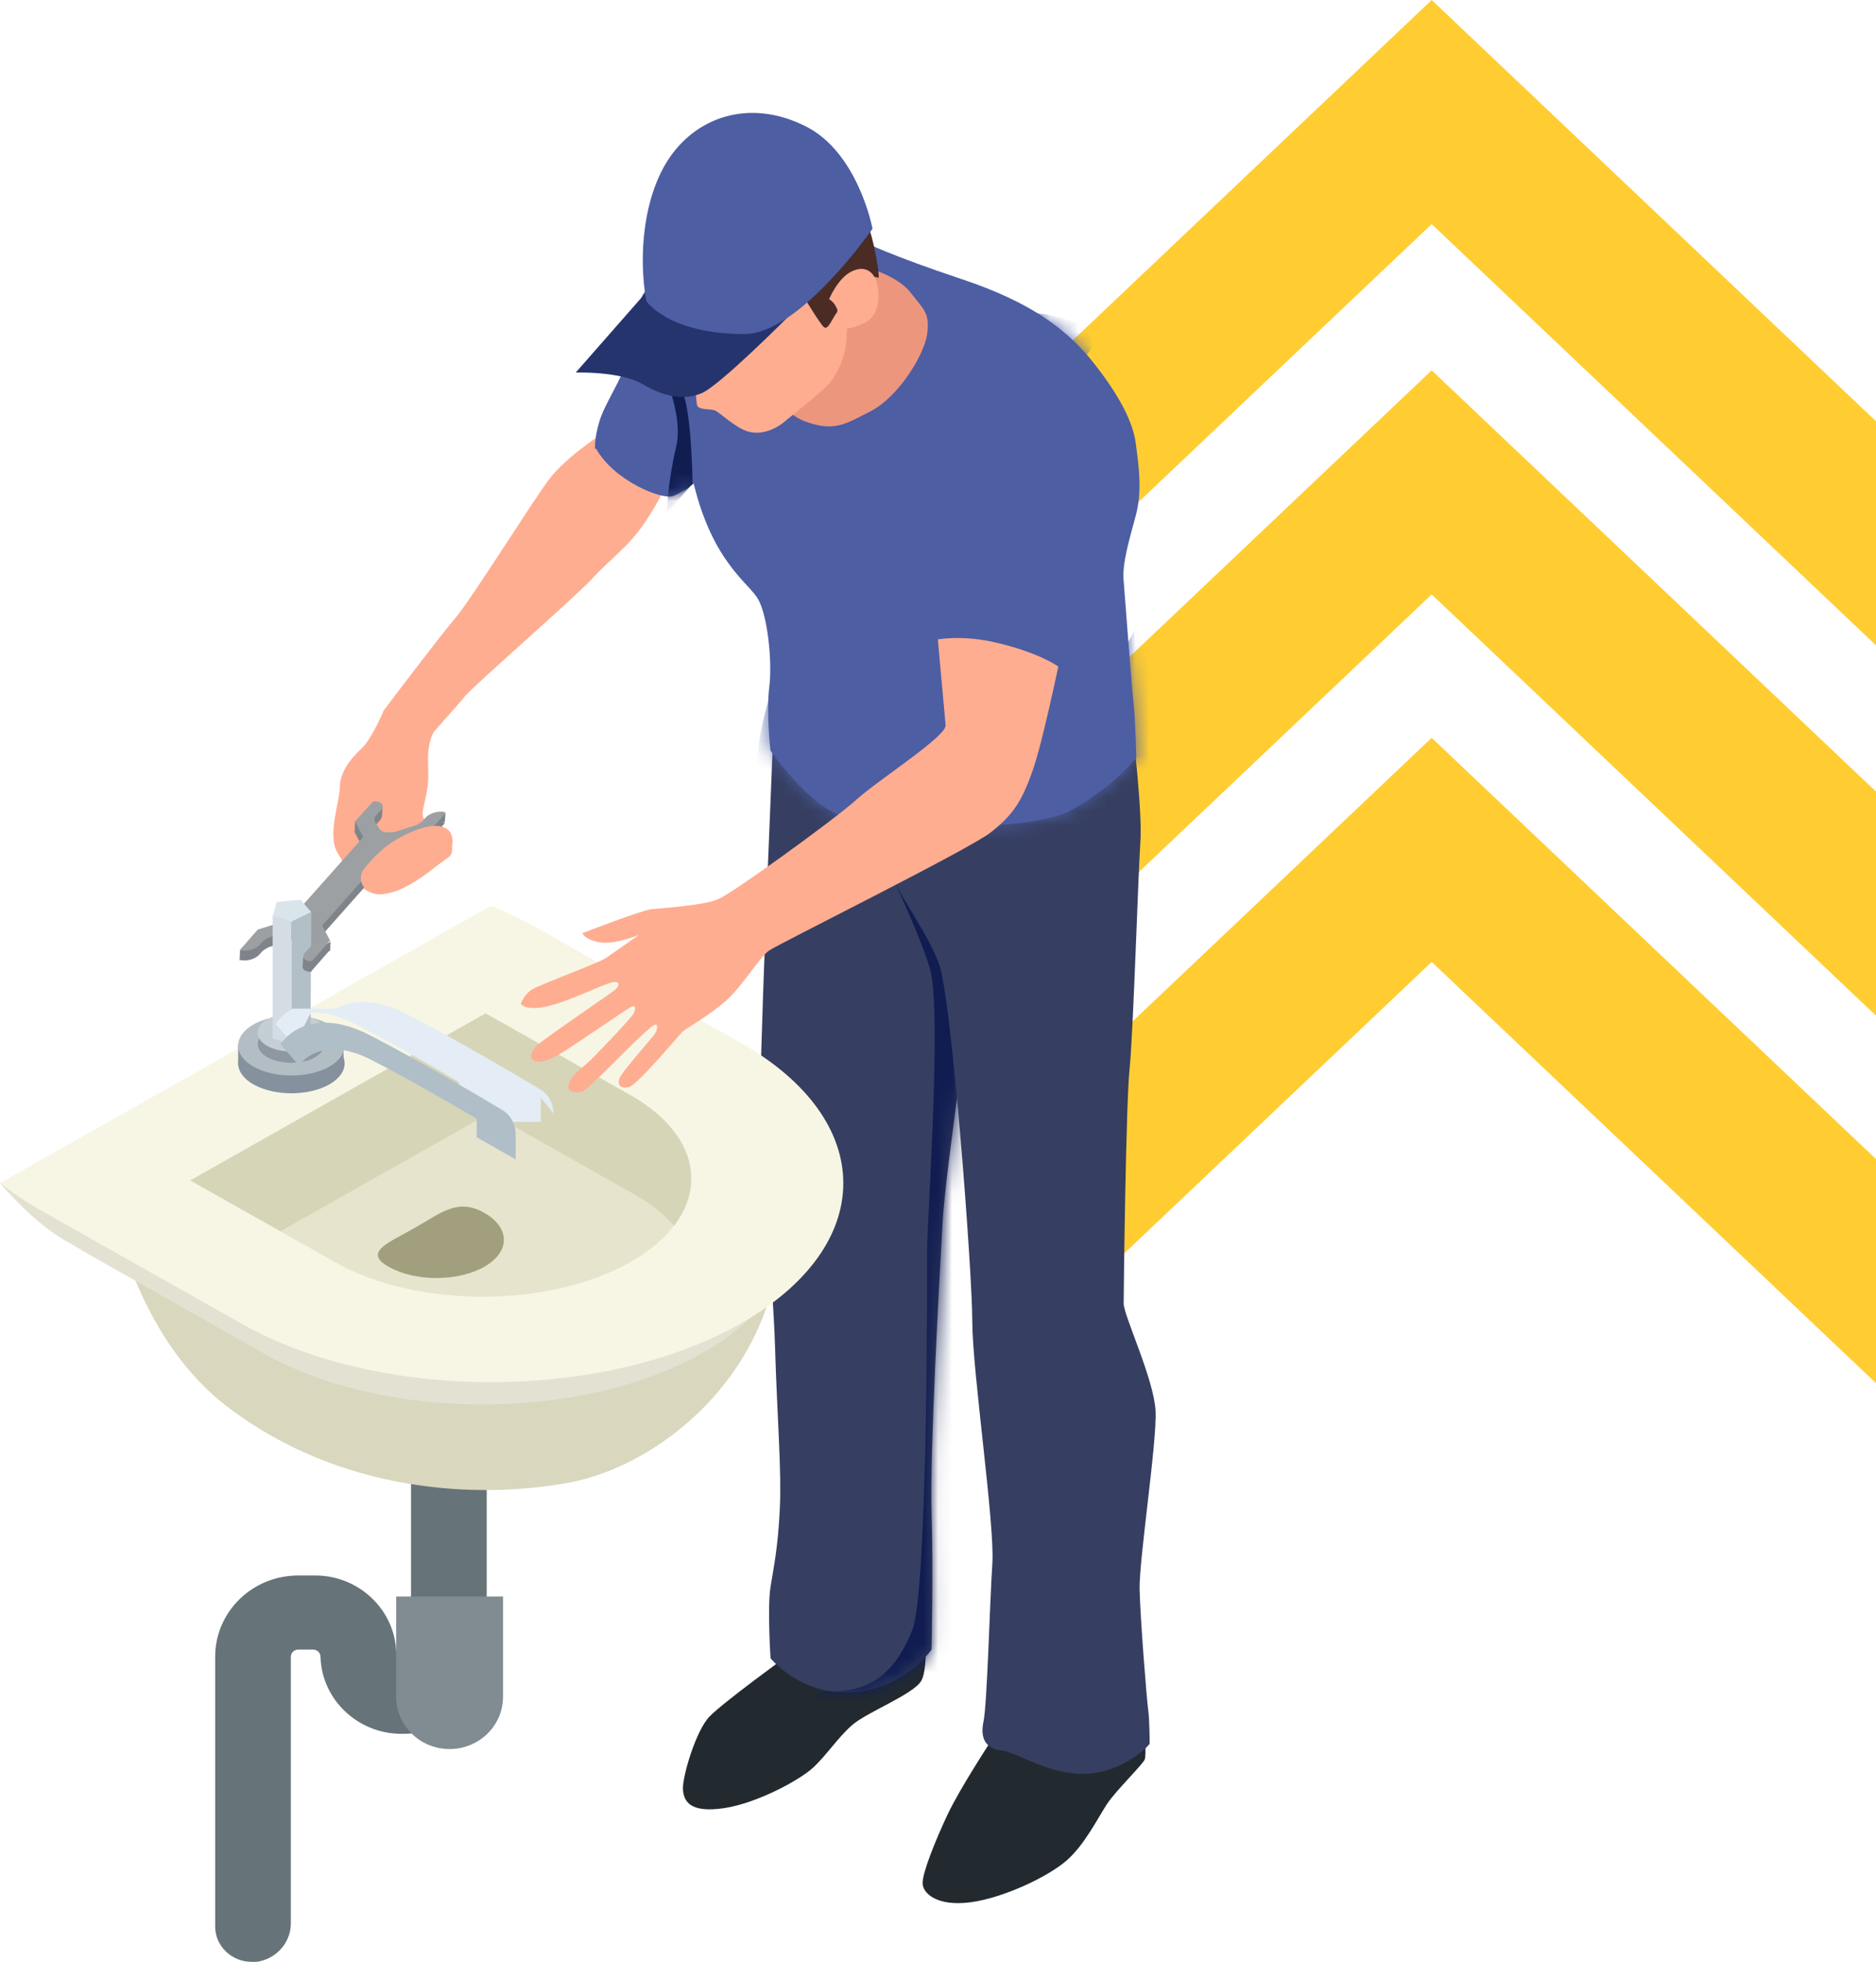 <svg width="133" height="139" viewBox="0 0 133 139" fill="none" xmlns="http://www.w3.org/2000/svg">
<g clip-path="url(#clip0_6221_8453)">
<path d="M133 98L101.5 68.153L70 98L70 82.123L101.5 52.276L133 82.123L133 98ZM133 71.963L133 56.086L101.5 26.239L70 56.086L70 71.963L101.5 42.116L133 71.963ZM101.5 -1.37691e-06L70 29.847L70 45.724L101.5 15.877L133 45.724L133 29.847L101.5 -1.37691e-06Z" fill="#FFCD32"/>
</g>
<g clip-path="url(#clip1_6221_8453)">
<path d="M27.168 50.423C27.168 50.423 26.353 52.353 25.643 53.022C24.801 53.794 24.091 54.771 24.091 55.775C24.091 56.778 23.197 59.145 23.907 60.38C24.617 61.614 25.274 63.029 26.616 63.338C27.957 63.647 31.034 61.254 31.797 60.74C32.559 60.225 31.481 58.219 30.534 58.193C29.588 58.193 30.061 57.292 30.298 55.877C30.534 54.462 29.982 52.919 30.929 51.581C31.876 50.218 30.666 49.703 27.168 50.449V50.423Z" fill="#FFAD91"/>
<path d="M25.169 58.167L25.143 58.887L25.826 59.119L25.353 58.193L25.169 58.167Z" fill="#7F848A"/>
<path d="M27.116 57.06L27.089 57.807L26.537 57.446L27.116 57.06Z" fill="#7F848A"/>
<path d="M31.586 57.55L31.533 58.244L30.744 58.347L31.586 57.55Z" fill="#7F848A"/>
<path d="M23.433 66.708L23.407 67.403L22.934 67.043L23.433 66.708Z" fill="#7F848A"/>
<path d="M17.017 67.326L16.99 68.02L17.779 67.789L17.7 67.068L17.017 67.326Z" fill="#7F848A"/>
<path d="M23.406 67.403L22.696 66.039L21.802 65.885L20.908 65.731L18.252 66.554L16.963 68.02H17.068C17.515 68.123 18.12 67.943 18.383 67.634L18.62 67.377C18.62 67.377 18.883 67.171 19.093 67.094L20.461 66.657C20.671 66.605 20.855 66.579 21.039 66.605H21.276C21.434 66.657 21.565 66.734 21.618 66.811L21.986 67.377C21.986 67.377 22.039 67.557 21.986 67.66V68.818H22.065L23.354 67.351L23.406 67.403Z" fill="#7F848A"/>
<path d="M22.355 66.785L20.041 66.399L25.827 59.916L28.141 60.276L22.355 66.785Z" fill="#7F848A"/>
<path d="M31.429 58.244C30.982 58.167 30.377 58.347 30.114 58.656L29.878 58.913C29.878 58.913 29.614 59.119 29.404 59.196L28.037 59.633C27.852 59.685 27.642 59.711 27.458 59.685H27.221C27.063 59.633 26.932 59.556 26.879 59.479L26.511 58.913C26.511 58.913 26.459 58.681 26.564 58.553L26.958 58.09C27.195 57.833 27.063 57.55 26.643 57.498H26.406L25.117 58.913L25.827 60.276L26.721 60.431L27.616 60.585L30.272 59.762L31.561 58.296H31.456L31.429 58.244Z" fill="#7F848A"/>
<path d="M23.434 66.708L22.724 65.345L21.829 65.191L20.935 65.036L18.279 65.859L16.99 67.326H17.095C17.543 67.429 18.147 67.249 18.41 66.94L18.647 66.683C18.647 66.683 18.91 66.477 19.12 66.4L20.488 65.962C20.672 65.911 20.883 65.885 21.067 65.911H21.303C21.461 65.962 21.593 66.04 21.645 66.117L22.014 66.683C22.014 66.683 22.066 66.863 22.014 66.966V68.123H22.092L23.381 66.657L23.434 66.708Z" fill="#9DA0A3"/>
<path d="M55.861 117.287C55.861 117.287 51.285 120.606 50.312 121.609C49.339 122.587 48.365 125.906 48.418 126.78C48.471 127.655 48.944 128.452 51.285 128.118C53.625 127.784 56.676 126.137 57.649 125.237C58.622 124.336 59.359 123.153 60.411 122.227C61.463 121.3 64.803 120.04 65.329 119.062C65.855 118.085 65.539 114.895 65.539 114.895C65.539 114.895 57.228 116.078 55.861 117.313V117.287Z" fill="#222A30"/>
<path d="M54.891 50.398C54.891 50.398 53.997 71.211 53.918 76.845C53.866 82.479 54.786 90.171 54.944 95.368C55.102 100.565 55.417 104.141 55.286 106.894C55.154 109.646 54.865 110.958 54.628 112.425C54.392 113.891 54.628 117.493 54.628 117.493C54.628 117.493 56.759 120.143 60.441 119.911C64.123 119.654 66.042 116.876 66.042 116.876C66.042 116.876 66.174 111.216 66.042 107.099C65.911 102.957 66.621 90.145 66.831 86.492C67.042 82.839 69.146 68.689 69.146 68.406V52.508C69.146 52.508 60.309 45.793 54.865 50.398H54.891Z" fill="#363F61"/>
<path d="M70.405 123.127C70.405 123.127 68.064 126.677 67.17 128.581C66.276 130.485 65.408 132.672 65.408 133.418C65.408 134.164 66.46 135.09 68.801 134.781C71.142 134.472 74.271 132.98 75.586 131.848C76.901 130.716 77.822 128.813 78.505 127.783C79.216 126.754 81.057 124.979 81.162 124.645C81.267 124.31 81.162 122.767 81.162 122.767C81.162 122.767 72.772 121.3 70.379 123.127H70.405Z" fill="#222A30"/>
<mask id="mask0_6221_8453" style="mask-type:luminance" maskUnits="userSpaceOnUse" x="53" y="48" width="17" height="72">
<path d="M54.891 50.398C54.891 50.398 53.997 71.211 53.918 76.845C53.866 82.479 54.786 90.171 54.944 95.368C55.102 100.565 55.417 104.141 55.286 106.894C55.154 109.646 54.865 110.958 54.628 112.425C54.392 113.891 54.628 117.493 54.628 117.493C54.628 117.493 56.759 120.143 60.441 119.911C64.123 119.654 66.042 116.876 66.042 116.876C66.042 116.876 66.174 111.216 66.042 107.099C65.911 102.957 66.621 90.145 66.831 86.492C67.042 82.839 69.146 68.689 69.146 68.406V52.508C69.146 52.508 60.309 45.793 54.865 50.398H54.891Z" fill="white"/>
</mask>
<g mask="url(#mask0_6221_8453)">
<path d="M62.413 60.354C62.413 60.354 65.095 65.808 65.937 68.663C66.778 71.519 65.727 86.518 65.727 88.576C65.727 90.634 65.779 112.707 64.674 115.486C63.57 118.264 61.939 119.911 58.783 119.834C55.627 119.756 59.493 125.519 68.356 121.532C77.219 117.544 78.824 75.944 73.459 67.583C68.094 59.222 64.648 58.656 62.413 60.379V60.354Z" fill="#111D51"/>
</g>
<path d="M80.294 51.736C80.294 51.736 81.004 57.395 80.846 59.685C80.688 61.975 80.346 73.166 80.083 75.713C79.82 78.26 79.663 91.509 79.663 92.358C79.663 93.207 81.819 97.735 81.924 99.973C82.03 102.211 80.741 110.547 80.793 112.631C80.846 114.74 81.293 120.349 81.398 121.12C81.504 121.892 81.504 123.436 81.504 123.539C81.504 123.642 79.663 125.571 77.006 125.674C74.35 125.777 72.194 124.182 71.036 124.027C69.853 123.899 69.485 123.153 69.721 121.995C69.984 120.837 70.168 113.557 70.353 110.778C70.537 108 68.932 97.143 68.932 93.644C68.932 90.145 67.486 70.928 66.592 68.355C65.697 65.782 62.962 62.567 62.515 60.174C62.068 57.781 62.515 53.331 62.515 52.662C62.515 51.993 76.638 47.414 80.267 51.684L80.294 51.736Z" fill="#363F61"/>
<path d="M42.789 30.665C42.789 30.665 40.133 32.363 38.949 33.933C37.739 35.528 33.4 42.5 32.243 43.837C31.349 44.867 27.772 49.574 27.141 50.423C28.114 51.118 28.797 52.301 29.797 52.97C29.797 52.919 32.874 49.471 32.874 49.446C32.874 49.189 40.869 42.242 42.026 40.956C43.184 39.67 44.551 38.769 45.735 36.994C46.918 35.245 47.497 33.778 47.497 33.778C47.497 33.778 44.919 30.897 42.789 30.64V30.665Z" fill="#FFAD91"/>
<path d="M42.184 31.797C42.184 31.797 42.132 31.025 42.5 29.841C42.842 28.658 44.13 26.78 44.446 25.545C44.762 24.31 44.998 21.352 45.84 20.528C46.681 19.705 61.278 17.158 61.278 17.158C61.278 17.158 63.172 18.11 68.195 19.782C73.218 21.454 75.743 23.436 77.584 25.777C79.425 28.118 80.345 29.97 80.529 31.462C80.714 32.929 81.003 34.704 80.529 36.505C80.135 37.997 79.53 39.901 79.662 41.161C79.767 42.447 80.24 48.802 80.372 49.908C80.503 51.092 80.556 53.664 80.556 53.664C80.556 53.664 79.188 55.568 76.006 57.369C72.824 59.17 62.093 58.527 59.7 57.806C57.307 57.086 54.624 53.175 54.624 53.175C54.624 53.175 54.309 50.423 54.545 48.622C54.756 46.821 54.414 43.631 53.756 42.473C53.125 41.316 50.548 39.901 49.18 34.266C49.18 34.266 48.496 34.832 47.733 35.141C46.971 35.45 43.552 34.086 42.263 31.797H42.184Z" fill="#4D5EA3"/>
<mask id="mask1_6221_8453" style="mask-type:luminance" maskUnits="userSpaceOnUse" x="42" y="17" width="39" height="42">
<path d="M42.184 31.797C42.184 31.797 42.132 31.025 42.5 29.841C42.842 28.658 44.13 26.78 44.446 25.545C44.762 24.31 44.998 21.352 45.84 20.528C46.681 19.705 61.278 17.158 61.278 17.158C61.278 17.158 63.172 18.11 68.195 19.782C73.218 21.454 75.743 23.436 77.584 25.777C79.425 28.118 80.345 29.97 80.529 31.462C80.714 32.929 81.003 34.704 80.529 36.505C80.135 37.997 79.53 39.901 79.662 41.161C79.767 42.447 80.24 48.802 80.372 49.908C80.503 51.092 80.556 53.664 80.556 53.664C80.556 53.664 79.188 55.568 76.006 57.369C72.824 59.17 62.093 58.527 59.7 57.806C57.307 57.086 54.624 53.175 54.624 53.175C54.624 53.175 54.309 50.423 54.545 48.622C54.756 46.821 54.414 43.631 53.756 42.473C53.125 41.316 50.548 39.901 49.18 34.266C49.18 34.266 48.496 34.832 47.733 35.141C46.971 35.45 43.552 34.086 42.263 31.797H42.184Z" fill="white"/>
</mask>
<g mask="url(#mask1_6221_8453)">
<path d="M53.967 40.569C53.862 40.235 51.468 32.054 51.074 29.07C50.811 27.166 50.653 22.355 54.703 19.113L55.887 20.503C52.573 23.178 52.704 27.217 52.915 28.838C53.283 31.694 55.729 39.978 55.755 40.055L53.993 40.544L53.967 40.569Z" fill="#4D5EA3"/>
<path d="M64.593 40.827C64.514 40.518 62.936 33.366 64.619 28.967C66.013 25.314 67.275 23.307 70.326 22.407C73.166 21.583 76.612 22.741 78.058 23.77L76.98 25.236C75.823 24.413 72.982 23.538 70.852 24.156C68.748 24.773 67.749 25.983 66.355 29.61C64.856 33.52 66.355 40.389 66.381 40.467L64.593 40.853V40.827Z" fill="#4D5EA3"/>
<path d="M55.282 47.284C55.282 47.284 55.282 43.965 53.572 39.283C53.572 39.283 60.463 40.801 66.249 39.412C66.249 39.412 68.379 46.101 74.402 48.159C78.373 49.522 80.477 44.557 80.477 44.557C80.477 44.557 83.186 49.625 81.95 56.031C80.74 62.411 70.694 66.476 60.884 64.032C51.047 61.588 53.467 51.761 55.308 47.31L55.282 47.284Z" fill="#4D5EA3"/>
</g>
<path d="M60.883 18.78C60.883 18.78 63.514 19.397 64.539 20.709C65.565 22.021 65.933 22.201 65.723 23.719C65.486 25.237 63.645 28.144 61.751 29.122C59.858 30.099 59.121 30.588 57.096 29.868C55.098 29.122 53.914 26.498 53.914 26.498C53.914 26.498 56.938 20.761 57.754 19.783C58.543 18.805 60.883 18.754 60.883 18.754V18.78Z" fill="#ED967E"/>
<path d="M45.919 18.42C45.919 18.42 46.498 22.433 46.734 23.231C46.945 24.028 48.417 25.881 48.707 26.215C48.996 26.549 49.312 26.807 49.312 26.807C49.312 26.807 49.312 28.479 49.443 28.762C49.601 29.045 50.311 28.968 50.653 29.071C50.995 29.174 52.126 30.331 53.072 30.588C54.046 30.846 54.992 30.357 55.466 29.997C55.939 29.611 57.806 28.119 58.543 27.424C59.306 26.729 60.016 25.186 60.016 23.848C60.016 22.51 60.831 20.812 61.041 20.272C61.252 19.732 61.752 19.423 61.752 19.423C61.752 19.423 61.094 16.799 61.041 15.899C61.015 14.998 59.726 11.293 57.517 9.93C55.308 8.566 52.389 8.901 50.837 9.544C49.285 10.187 47.523 12.194 46.918 13.738C46.34 15.281 45.814 16.902 45.893 18.445L45.919 18.42Z" fill="#FFAD91"/>
<mask id="mask2_6221_8453" style="mask-type:luminance" maskUnits="userSpaceOnUse" x="42" y="17" width="40" height="42">
<path d="M42.184 31.797C42.184 31.797 42.132 31.025 42.5 29.841C42.842 28.658 44.13 26.78 44.446 25.545C44.762 24.31 44.998 21.352 45.84 20.528C46.681 19.705 61.278 17.158 61.278 17.158C61.278 17.158 63.172 18.11 68.195 19.782C73.218 21.455 75.743 23.436 77.584 25.777C79.425 28.118 80.345 29.97 80.529 31.462C80.714 32.929 80.319 35.141 79.32 36.35C78.347 37.559 78.136 39.566 78.268 40.852C78.373 42.139 80.03 48.931 80.582 49.908C81.134 50.886 81.397 51.683 81.397 51.683C81.397 51.683 79.136 55.594 75.953 57.395C72.771 59.196 62.041 58.552 59.647 57.832C57.254 57.112 54.572 53.201 54.572 53.201C54.572 53.201 54.256 50.449 54.493 48.648C54.703 46.847 54.361 43.657 53.704 42.499C53.072 41.341 50.495 39.926 49.127 34.292C49.127 34.292 48.444 34.858 47.681 35.167C46.918 35.476 43.499 34.112 42.211 31.822L42.184 31.797Z" fill="white"/>
</mask>
<g mask="url(#mask2_6221_8453)">
<path d="M46.445 24.98C46.445 24.98 48.549 29.07 47.944 31.617C47.34 34.164 47.261 36.351 47.261 36.351L49.102 34.267C49.102 34.267 49.049 30.202 48.576 28.35C48.102 26.497 46.472 24.98 46.472 24.98H46.445Z" fill="#111D51"/>
</g>
<path d="M46.578 19.835L40.818 26.395C40.818 26.395 44.001 26.292 45.552 27.218C47.13 28.144 48.524 28.376 49.734 27.861C50.97 27.373 55.888 22.433 55.888 22.433C55.888 22.433 48.34 19.783 46.552 19.835H46.578Z" fill="#26346D"/>
<path d="M57.07 21.172C57.07 21.172 58.122 22.922 58.412 23.179C58.701 23.436 59.017 22.536 59.306 22.176C59.595 21.816 58.806 20.786 59.858 20.117C60.91 19.449 62.146 19.603 62.278 19.68C62.409 19.757 61.962 16.799 61.462 15.847C60.963 14.895 57.833 18.137 57.07 21.172Z" fill="#4A2C25"/>
<path d="M45.815 21.327C45.815 21.327 47.367 23.668 52.784 23.668C56.677 23.668 61.858 16.207 61.858 16.207C61.858 16.207 60.858 10.83 57.124 8.952C53.389 7.074 49.76 8.103 47.656 10.907C45.552 13.737 45.263 18.239 45.815 21.301V21.327Z" fill="#4D5EA3"/>
<path d="M58.779 21.197C58.779 21.197 59.384 19.731 60.357 19.242C61.33 18.753 62.041 19.242 62.225 20.297C62.409 21.352 62.146 22.484 61.304 22.869C60.462 23.255 60.2 23.281 59.831 23.281C59.463 23.281 59.7 21.738 58.779 21.197Z" fill="#FFAD91"/>
<path d="M17.831 139C16.411 139 15.254 137.868 15.254 136.505V117.39C15.254 114.2 17.884 111.627 21.145 111.627H22.355C25.458 111.627 28.009 114.071 28.088 117.081C28.088 117.364 28.325 117.596 28.614 117.596C28.904 117.596 29.14 117.364 29.14 117.081V93.155C29.14 93.155 29.219 93.001 29.298 93.001H34.348C34.348 93.001 34.505 93.078 34.505 93.155V117.081C34.505 120.271 31.875 122.844 28.614 122.844H28.456C25.353 122.844 22.802 120.4 22.723 117.39C22.723 117.107 22.486 116.875 22.197 116.875H21.145C20.856 116.875 20.619 117.107 20.619 117.39V136.273C20.619 137.791 19.357 139.026 17.805 139.026L17.831 139Z" fill="#667378"/>
<path d="M7.18 81.295C7.18 81.295 8.179 93.669 16.174 99.715C24.143 105.761 33.927 106.276 40.502 105.015C47.05 103.729 55.624 96.86 55.361 85.951C55.098 75.043 9.336 79.983 7.206 81.295H7.18Z" fill="#D9D7BE"/>
<path d="M5.707 83.61L0 83.816C0 83.816 0.026 83.842 0.079 83.919C0.552 84.459 2.84 87.058 5.076 88.138C7.574 89.347 6.68 83.688 5.707 83.61Z" fill="#E3E2D2"/>
<path d="M3.576 83.482V87.084L7.837 88.01L7.39 84.743L3.576 83.482Z" fill="#E3E2D2"/>
<path d="M56.176 82.864L56.202 87.598L53.861 86.903L56.176 82.864Z" fill="#E3E2D2"/>
<path d="M3.576 87.084C4.286 87.65 5.102 88.19 5.996 88.704L18.672 95.882C27.246 100.719 41.185 100.719 49.759 95.882C58.333 91.046 58.333 83.173 49.759 78.311L37.082 71.133C36.188 70.618 35.215 70.181 34.215 69.769L3.576 87.084Z" fill="#E3E2D2"/>
<path d="M0 83.816C0.815 84.459 1.736 85.076 2.735 85.668L17.148 93.798C26.905 99.303 42.711 99.303 52.468 93.798C62.225 88.292 62.225 79.365 52.468 73.86L38.056 65.73C37.03 65.164 35.952 64.624 34.795 64.186L0 83.816Z" fill="#F7F6E5"/>
<path d="M44.684 89.424C38.924 92.692 29.509 92.692 23.749 89.424L13.492 83.636L34.427 71.802L44.684 77.59C50.444 80.858 50.444 86.157 44.684 89.424Z" fill="#E6E4CD"/>
<path d="M34.742 78.851L44.999 84.639C46.183 85.308 47.103 86.054 47.787 86.852C50.128 83.79 49.102 80.086 44.684 77.59L34.427 71.802L13.492 83.636L19.883 87.238L34.742 78.851Z" fill="#D6D5B8"/>
<mask id="mask3_6221_8453" style="mask-type:luminance" maskUnits="userSpaceOnUse" x="13" y="71" width="37" height="21">
<path d="M44.684 89.424C38.924 92.692 29.509 92.692 23.749 89.424L13.492 83.636L34.427 71.802L44.684 77.59C50.444 80.858 50.444 86.157 44.684 89.424Z" fill="white"/>
</mask>
<g mask="url(#mask3_6221_8453)">
<path d="M34.322 85.926C36.189 86.981 36.189 88.705 34.322 89.759C32.454 90.814 29.43 90.814 27.562 89.759C25.695 88.705 27.562 88.061 29.43 86.981C31.297 85.926 32.454 84.871 34.322 85.926Z" fill="#A19F7D"/>
</g>
<path d="M28.088 113.119V120.22C28.088 122.252 29.771 123.924 31.875 123.924C33.953 123.924 35.662 122.278 35.662 120.22V113.119H28.088Z" fill="#808C91"/>
<path d="M66.408 44.377C66.408 44.377 66.96 50.578 67.039 51.375C67.118 52.173 62.358 55.183 60.727 56.649C59.097 58.115 51.996 63.235 50.944 63.698C49.892 64.161 46.893 64.341 46.183 64.418C45.473 64.496 41.292 66.116 41.292 66.116C41.292 66.116 41.423 66.554 42.475 66.76C43.553 66.965 45.289 66.245 45.289 66.245C45.289 66.245 43.501 67.506 42.975 67.866C42.475 68.226 38.215 69.77 37.688 70.13C37.136 70.49 36.926 71.107 36.926 71.107C36.926 71.107 37.163 71.648 38.74 71.313C40.319 70.979 42.791 69.692 43.448 69.59C44.106 69.487 43.79 69.975 43.606 70.13C43.448 70.284 38.556 73.603 38.109 74.04C37.662 74.478 37.452 74.915 37.846 75.147C38.267 75.378 38.819 75.147 39.635 74.709C40.45 74.246 44.395 71.519 44.737 71.339C45.105 71.159 45.079 71.493 44.921 71.802C44.763 72.136 42.054 74.966 41.607 75.352C41.16 75.738 40.503 76.201 40.319 76.819C40.134 77.436 40.976 77.513 41.397 77.282C41.818 77.05 44.632 74.143 45.289 73.551C45.947 72.96 46.288 72.6 46.473 72.6C46.657 72.6 46.63 73.011 46.341 73.371C46.052 73.731 44.079 75.97 43.922 76.381C43.764 76.793 43.922 77.179 44.579 77.025C45.21 76.87 48.235 73.217 48.419 73.063C48.603 72.908 50.312 71.931 51.47 70.902C52.627 69.873 53.863 67.814 54.52 67.351C55.178 66.888 68.722 60.174 70.221 58.99C71.721 57.807 72.431 56.906 73.272 54.411C74.114 51.915 75.613 44.429 75.613 44.429C75.613 44.429 70.511 41.445 66.408 44.429V44.377Z" fill="#FFAD91"/>
<path d="M69.195 31.771C69.195 31.771 65.592 44.145 65.461 45.535C65.461 45.535 67.46 44.789 70.642 45.535C73.824 46.281 75.113 47.284 75.113 47.284C75.113 47.284 76.954 40.415 78.216 37.868C79.479 35.321 80.11 34.421 80.399 33.443C80.689 32.466 79.189 29.61 76.533 28.504C73.903 27.398 70.589 28.349 69.169 31.771H69.195Z" fill="#4D5EA3"/>
<path d="M22.381 66.091L20.066 65.705L25.852 59.196L28.167 59.582L22.381 66.091Z" fill="#9DA0A3"/>
<path d="M31.482 57.523C31.035 57.446 30.43 57.626 30.167 57.935L29.93 58.192C29.93 58.192 29.667 58.398 29.457 58.475L28.089 58.913C27.905 58.964 27.695 58.99 27.511 58.964H27.274C27.116 58.913 26.985 58.836 26.932 58.758L26.564 58.192C26.564 58.192 26.511 57.961 26.616 57.832L27.011 57.369C27.248 57.112 27.116 56.829 26.695 56.777H26.459L25.17 58.192L25.88 59.556L26.774 59.71L27.668 59.864L30.325 59.041L31.613 57.575H31.508L31.482 57.523Z" fill="#9DA0A3"/>
<path d="M23.328 73.834C24.801 74.657 24.801 76.021 23.328 76.844C21.855 77.668 19.462 77.668 17.989 76.844C16.517 76.021 16.517 74.657 17.989 73.834C19.462 73.011 21.855 73.011 23.328 73.834Z" fill="#86919E"/>
<path d="M16.885 74.015V75.507L18.568 76.305C18.568 76.305 21.093 76.588 21.119 76.588C21.145 76.588 22.513 76.176 22.513 76.176L24.038 75.636L24.354 75.301V74.118L22.434 74.041L16.885 73.989V74.015Z" fill="#86919E"/>
<path d="M23.328 72.573C24.801 73.397 24.801 74.76 23.328 75.584C21.855 76.407 19.462 76.407 17.989 75.584C16.517 74.76 16.517 73.397 17.989 72.573C19.462 71.75 21.855 71.75 23.328 72.573Z" fill="#B2BEC4"/>
<path d="M22.328 73.011C23.249 73.525 23.249 74.374 22.328 74.915C21.408 75.429 19.909 75.429 18.962 74.915C18.041 74.4 18.041 73.551 18.962 73.011C19.882 72.496 21.381 72.496 22.328 73.011Z" fill="#8E98A3"/>
<path d="M18.488 73.191V73.963L19.461 74.555C19.461 74.555 20.987 74.735 21.013 74.735C21.039 74.735 21.855 74.477 21.855 74.477L22.828 74.143L23.012 73.937V73.191L21.907 73.14L18.488 73.191Z" fill="#8E98A3"/>
<path d="M22.328 72.214C23.249 72.729 23.249 73.578 22.328 74.118C21.408 74.632 19.909 74.632 18.962 74.118C18.041 73.603 18.041 72.754 18.962 72.214C19.882 71.7 21.381 71.7 22.328 72.214Z" fill="#C5CED4"/>
<path d="M19.62 72.625L21.304 72.471L22.066 73.32L20.883 74.014L19.357 73.577L19.62 72.625Z" fill="#C5CED4"/>
<path d="M19.62 63.904L21.304 63.75L22.066 64.625L20.672 65.345L19.357 64.856L19.62 63.904Z" fill="#DAE4EB"/>
<path d="M19.33 64.856V73.577L20.671 74.014V65.293L19.33 64.856Z" fill="#D3DDE3"/>
<path d="M22.013 73.32L22.066 64.624L20.672 65.293V73.989L22.013 73.32Z" fill="#B2BFC7"/>
<path d="M39.24 78.902C39.24 78.208 38.898 77.539 38.293 77.179C36.399 76.047 32.191 73.577 28.956 71.905C26.616 70.696 25.011 70.901 24.065 71.313C23.959 71.365 23.854 71.416 23.749 71.467C23.749 71.467 23.723 71.467 23.696 71.467C23.696 71.467 23.67 71.467 23.644 71.467C23.644 71.467 23.617 71.467 23.591 71.467C23.591 71.467 23.565 71.467 23.539 71.467C23.539 71.467 23.512 71.467 23.486 71.467C23.486 71.467 23.46 71.467 23.433 71.467C23.433 71.467 23.407 71.467 23.381 71.467C23.381 71.467 23.355 71.467 23.328 71.467C23.328 71.467 23.302 71.467 23.276 71.467C23.276 71.467 23.249 71.467 23.223 71.467C23.223 71.467 23.197 71.467 23.17 71.467C23.17 71.467 23.144 71.467 23.118 71.467C23.118 71.467 23.091 71.467 23.065 71.467C23.065 71.467 23.039 71.467 23.013 71.467C23.013 71.467 22.986 71.467 22.96 71.467C22.96 71.467 22.934 71.467 22.907 71.467C22.907 71.467 22.881 71.467 22.855 71.467C22.855 71.467 22.828 71.467 22.802 71.467C22.802 71.467 22.776 71.467 22.75 71.467C22.75 71.467 22.723 71.467 22.697 71.467C22.697 71.467 22.671 71.467 22.644 71.467C22.644 71.467 22.618 71.467 22.592 71.467C22.592 71.467 22.566 71.467 22.539 71.467C22.539 71.467 22.513 71.467 22.487 71.467C22.487 71.467 22.46 71.467 22.434 71.467C22.434 71.467 22.408 71.467 22.381 71.467C22.381 71.467 22.355 71.467 22.329 71.467C22.329 71.467 22.302 71.467 22.276 71.467C22.276 71.467 22.25 71.467 22.224 71.467C22.224 71.467 22.197 71.467 22.171 71.467C22.171 71.467 22.145 71.467 22.118 71.467C22.118 71.467 22.092 71.467 22.066 71.467C22.066 71.467 22.04 71.467 22.013 71.467C22.013 71.467 21.987 71.467 21.961 71.467C21.934 71.467 21.934 71.467 21.908 71.467C21.908 71.467 21.882 71.467 21.855 71.467C21.855 71.467 21.829 71.467 21.803 71.467C21.803 71.467 21.776 71.467 21.75 71.467C21.75 71.467 21.724 71.467 21.698 71.467C21.698 71.467 21.671 71.467 21.645 71.467C21.645 71.467 21.619 71.467 21.592 71.467C21.592 71.467 21.566 71.467 21.54 71.467C21.54 71.467 21.514 71.467 21.487 71.467C21.487 71.467 21.461 71.467 21.435 71.467C21.435 71.467 21.408 71.467 21.382 71.467C21.382 71.467 21.356 71.467 21.329 71.467C21.329 71.467 21.303 71.467 21.277 71.467C21.277 71.467 21.25 71.467 21.224 71.467C21.224 71.467 21.198 71.467 21.172 71.467C21.172 71.467 21.145 71.467 21.119 71.467C21.119 71.467 21.093 71.467 21.066 71.467C21.066 71.467 21.04 71.467 21.014 71.467C21.014 71.467 20.988 71.467 20.961 71.467C20.961 71.467 20.935 71.467 20.909 71.467C20.909 71.467 20.882 71.467 20.856 71.467C20.856 71.467 20.83 71.467 20.803 71.467C20.803 71.467 20.777 71.467 20.751 71.467C19.936 71.905 19.541 72.522 19.541 72.548L20.856 74.066C20.856 74.066 20.856 74.066 20.882 74.014C20.882 74.014 20.882 74.014 20.909 73.963C20.909 73.963 20.909 73.963 20.935 73.911C20.935 73.911 20.935 73.911 20.961 73.86C20.961 73.86 20.961 73.86 20.988 73.808C20.988 73.808 20.988 73.808 21.014 73.757C21.014 73.757 21.014 73.757 21.04 73.706C21.04 73.706 21.04 73.706 21.066 73.654C21.066 73.654 21.066 73.654 21.093 73.603C21.093 73.603 21.093 73.603 21.119 73.551C21.119 73.551 21.119 73.551 21.145 73.5C21.145 73.5 21.145 73.5 21.172 73.448C21.172 73.448 21.172 73.448 21.198 73.397C21.198 73.397 21.198 73.397 21.224 73.345C21.224 73.345 21.224 73.345 21.25 73.294C21.25 73.294 21.25 73.294 21.277 73.243C21.277 73.243 21.277 73.243 21.303 73.191C21.303 73.191 21.303 73.191 21.329 73.14C21.329 73.14 21.329 73.14 21.356 73.088C21.356 73.088 21.356 73.088 21.382 73.037C21.382 73.037 21.382 73.037 21.408 72.985C21.408 72.985 21.408 72.985 21.435 72.934C21.435 72.934 21.435 72.934 21.461 72.882C21.461 72.882 21.461 72.882 21.487 72.831C21.487 72.831 21.487 72.831 21.514 72.779C21.514 72.779 21.514 72.779 21.54 72.728C21.54 72.728 21.54 72.728 21.566 72.677C21.566 72.677 21.566 72.677 21.592 72.625C21.592 72.625 21.592 72.625 21.619 72.574C21.619 72.574 21.619 72.574 21.645 72.522C21.645 72.522 21.645 72.522 21.671 72.471C21.671 72.471 21.671 72.471 21.698 72.419C21.698 72.419 21.698 72.419 21.724 72.368C21.724 72.368 21.724 72.368 21.75 72.316C21.75 72.316 21.75 72.316 21.776 72.265C21.776 72.265 21.776 72.265 21.803 72.213C21.803 72.213 21.803 72.213 21.829 72.162C21.829 72.162 21.829 72.162 21.855 72.111C21.855 72.111 21.855 72.111 21.882 72.059C21.882 72.059 21.882 72.059 21.908 72.008C21.908 72.008 21.908 72.008 21.934 71.956C21.934 71.956 21.934 71.956 21.961 71.905C21.961 71.905 21.961 71.905 21.987 71.853C21.987 71.853 21.987 71.853 22.013 71.802C22.013 71.802 22.013 71.802 22.013 71.776C22.013 71.776 22.013 71.776 22.04 71.776C22.934 71.673 23.933 71.93 25.064 72.496C27.484 73.731 30.429 75.429 32.533 76.664V77.976L35.295 79.546V79.494H35.347H35.4H35.452H35.505H35.558H35.61H35.663H35.715H35.768H35.821H35.873H35.926H35.978H36.031H36.084H36.136H36.189H36.241H36.294H36.347H36.399H36.452H36.504H36.557H36.61H36.662H36.715H36.767H36.82H36.873H36.925H36.978H37.03H37.083H37.136H37.188H37.241H37.293H37.346H37.399H37.451H37.504H37.556H37.609H37.662H37.714H37.767H37.819H37.872H37.925H37.977H38.03H38.082H38.135H38.188H38.24H38.293H38.345V77.77L39.24 78.902Z" fill="#E4EDF5"/>
<path d="M36.557 80.369C36.557 79.674 36.215 79.006 35.61 78.645C33.717 77.513 29.509 75.044 26.274 73.371C23.933 72.162 22.329 72.368 21.382 72.78C20.356 73.217 19.909 73.963 19.883 73.989L21.198 75.507C21.198 75.507 21.566 74.915 22.408 74.581C23.486 74.143 24.801 74.323 26.326 75.095C28.746 76.33 31.692 78.028 33.795 79.263V80.575L36.557 82.144V80.395V80.369Z" fill="#AFBEC7"/>
<path d="M21.961 67.789L21.566 68.252C21.329 68.509 21.461 68.792 21.882 68.844H22.092V67.712C22.092 67.738 22.013 67.763 22.013 67.789H21.961Z" fill="#7F848A"/>
<path d="M21.487 67.84L21.461 68.406L22.066 68.56V68.149L21.487 67.84Z" fill="#7F848A"/>
<path d="M22.013 67.069L21.619 67.506C21.382 67.763 21.514 68.046 21.934 68.098H22.092V66.966C22.092 66.992 22.066 67.017 22.04 67.043L22.013 67.069Z" fill="#9DA0A3"/>
<path d="M25.983 63.029C25.51 62.669 25.457 62 25.826 61.537C26.299 60.945 27.114 60.045 28.114 59.479C29.771 58.553 30.901 58.321 31.612 58.681C32.322 59.041 32.19 60.431 31.48 60.945C30.849 61.383 27.693 64.315 25.983 63.003V63.029Z" fill="#FFAD91"/>
</g>
<defs>
<clipPath id="clip0_6221_8453">
<rect width="98" height="63" fill="white" transform="translate(70 98) rotate(-90)"/>
</clipPath>
<clipPath id="clip1_6221_8453">
<rect width="87" height="131" fill="white" transform="translate(0 8)"/>
</clipPath>
</defs>
</svg>
